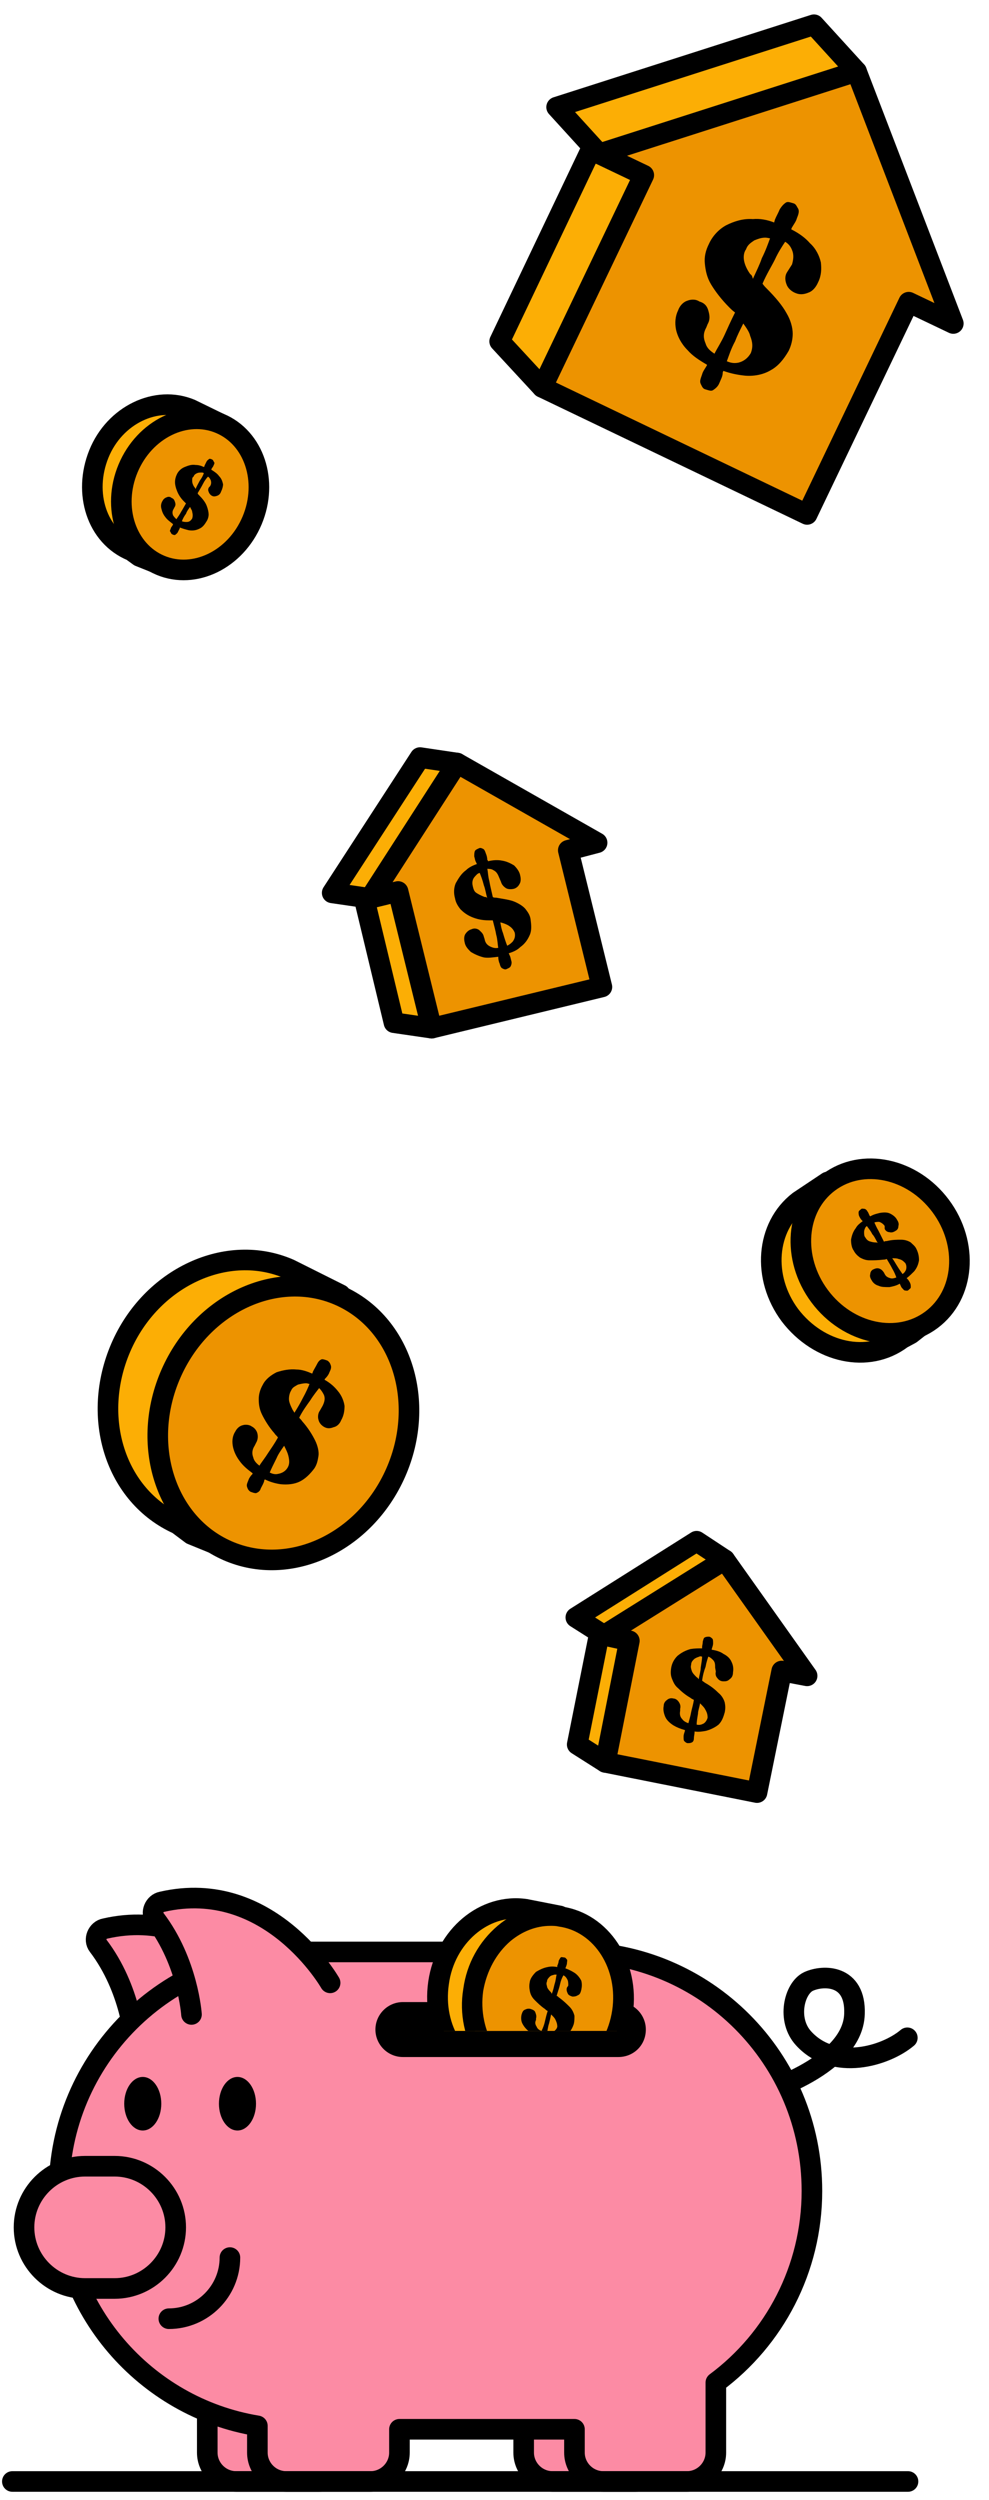 <?xml version="1.0" encoding="utf-8"?>
<!-- Generator: Adobe Illustrator 28.3.0, SVG Export Plug-In . SVG Version: 6.00 Build 0)  -->
<svg version="1.1" id="Layer_2_1_" xmlns="http://www.w3.org/2000/svg" xmlns:xlink="http://www.w3.org/1999/xlink" x="0px" y="0px"
	 width="144.1px" height="364px" viewBox="0 0 144.1 364" style="enable-background:new 0 0 144.1 364;" xml:space="preserve">
<style type="text/css">
	.st0{fill:none;stroke:#000000;stroke-width:3;stroke-linecap:round;stroke-miterlimit:10;}
	.st1{fill:#FC8BA4;stroke:#000000;stroke-width:3;stroke-linecap:round;stroke-linejoin:round;stroke-miterlimit:10;}
	.st2{fill:#FCAE05;stroke:#000000;stroke-width:3;stroke-linecap:round;stroke-linejoin:round;stroke-miterlimit:10;}
	.st3{fill:#ED9300;stroke:#000000;stroke-width:3;stroke-linecap:round;stroke-linejoin:round;stroke-miterlimit:10;}
	.st4{clip-path:url(#SVGID_00000149377577802945850260000006863013259766683831_);}
	.st5{fill:#FCAE05;}
	.st6{fill:#ED9300;}
</style>
<path class="st0" d="M109.8,305.1c0,0,14.5-3.9,14.7-11.9c0.2-5.7-4.5-5.7-6.7-4.7c-2.1,1-3.2,5.6-0.7,8.3
	c4.4,4.8,11.9,2.6,15.1-0.1"/>
<g>
	<path class="st1" d="M19.6,297.2c0,0-0.5-7.6-5.3-13.9c-0.7-0.9-0.1-2.3,1-2.5c15.7-3.6,24.5,11.8,24.5,11.8"/>
	<path class="st1" d="M92.6,361.3H80.5c-2.3,0-4.2-1.9-4.2-4.2v-13.4h20.6V357C96.9,359.4,95,361.3,92.6,361.3z"/>
	<path class="st1" d="M46.5,361.3H34.4c-2.3,0-4.2-1.9-4.2-4.2v-13.4h20.6V357C50.8,359.4,48.9,361.3,46.5,361.3z"/>
	<path class="st1" d="M83.6,284.2H43.4c-19.2,0-34.8,15.6-34.8,34.8v0c0,17.2,12.5,31.5,28.9,34.2v3.9c0,2.3,1.9,4.2,4.2,4.2H54
		c2.3,0,4.2-1.9,4.2-4.2v-3.4h25.4c0,0,0.1,0,0.1,0v3.4c0,2.3,1.9,4.2,4.2,4.2h12.2c2.3,0,4.2-1.9,4.2-4.2v-10.2
		c8.5-6.3,14-16.5,14-27.9v0C118.3,299.7,102.8,284.2,83.6,284.2z"/>
	<path class="st1" d="M16.7,333.2h-4.3c-4.9,0-8.9-4-8.9-8.9l0,0c0-4.9,4-8.9,8.9-8.9h4.3c4.9,0,8.9,4,8.9,8.9l0,0
		C25.6,329.2,21.6,333.2,16.7,333.2z"/>
	<path class="st1" d="M27.9,293.3c0,0-0.5-7.6-5.3-13.9c-0.7-0.9-0.1-2.3,1-2.5c15.7-3.6,24.5,11.8,24.5,11.8"/>
</g>
<g>
	<g>
		<g>
			<path class="st2" d="M25.9,221.9c-9.1-4.1-12.7-15.5-8.3-25.7s15.5-15.4,24.6-11.4l7.4,3.7l-16.3,37.1l-5.4-2.2L25.9,221.9z"/>
			
				<ellipse transform="matrix(0.402 -0.915 0.915 0.402 -164.942 161.784)" class="st3" cx="41.4" cy="207.2" rx="20.3" ry="17.9"/>
		</g>
	</g>
	<path d="M46.6,205.4c-0.3,0.4-0.3,1-0.2,1.3c0.1,0.5,0.5,0.9,0.9,1.1c0.4,0.2,0.8,0.2,1.3,0c0.5-0.1,0.9-0.5,1.1-1
		c0.4-0.7,0.5-1.4,0.5-2.1c-0.1-0.7-0.4-1.5-1-2.2c-0.4-0.5-1-1.1-1.9-1.6c0-0.1,0-0.1,0.1-0.2c0.3-0.3,0.5-0.6,0.6-0.9
		c0.2-0.4,0.3-0.7,0.2-1c-0.1-0.3-0.2-0.5-0.5-0.7c-0.3-0.1-0.5-0.2-0.8-0.2c-0.3,0.1-0.5,0.3-0.7,0.7c-0.2,0.4-0.4,0.7-0.6,1.1
		c0,0.1-0.1,0.2-0.1,0.3c-0.7-0.3-1.5-0.6-2.3-0.6c-1-0.1-2,0.1-2.9,0.4c-0.8,0.4-1.6,1-2,1.8c-0.4,0.7-0.6,1.4-0.6,2.1
		c0,0.8,0.1,1.5,0.5,2.3s1,1.8,1.8,2.7c0.1,0.2,0.3,0.3,0.5,0.6c-0.5,0.9-1,1.6-1.4,2.2c-0.5,0.8-1,1.4-1.3,1.9
		c-0.4-0.3-0.8-0.7-0.9-1.2c-0.2-0.5-0.2-1.1,0.2-1.7l0.2-0.4c0.3-0.5,0.3-1,0.2-1.4s-0.4-0.8-0.8-1c-0.4-0.3-1-0.3-1.3-0.2
		c-0.5,0.1-0.9,0.5-1.1,0.9c-0.4,0.6-0.5,1.3-0.4,2c0.1,0.7,0.4,1.5,1,2.3c0.5,0.7,1.1,1.2,1.9,1.8l0,0.1c-0.3,0.3-0.5,0.6-0.6,0.9
		c-0.2,0.5-0.3,0.7-0.2,1c0.1,0.3,0.2,0.5,0.5,0.7c0.3,0.1,0.5,0.2,0.8,0.2c0.3-0.1,0.6-0.3,0.7-0.7c0.2-0.4,0.4-0.7,0.5-1.1
		c0-0.1,0-0.1,0.1-0.2c0.8,0.4,1.6,0.6,2.3,0.7c1,0.1,2,0,2.8-0.4c0.8-0.4,1.5-1.1,2.1-1.9c0.4-0.6,0.5-1.2,0.6-1.8
		s-0.1-1.5-0.5-2.3c-0.4-0.8-1-1.8-1.9-2.8c-0.1-0.2-0.3-0.3-0.4-0.5c0.5-1,1.1-1.8,1.6-2.5c0.5-0.8,1-1.4,1.3-1.8
		c0.3,0.3,0.5,0.6,0.7,1c0.2,0.5,0.1,1-0.2,1.6L46.6,205.4z M42,211.9c0.2,0.8,0.2,1.3-0.1,1.8c-0.3,0.5-0.8,0.8-1.4,0.9
		c-0.4,0.1-0.8,0-1.2-0.2c0.2-0.5,0.6-1.3,1-2.1c0.2-0.5,0.6-1.1,1.1-1.8C41.7,211.1,41.9,211.5,42,211.9z M42.6,205.2
		c-0.3-0.6-0.5-1.1-0.5-1.5s0.1-0.9,0.3-1.2c0.2-0.5,0.5-0.6,1-0.9c0.4-0.1,0.8-0.2,1.2-0.2c0.2,0,0.4,0.1,0.5,0.1
		c-0.2,0.5-0.5,1.2-1,2.1c-0.3,0.6-0.7,1.3-1.2,2.1C42.8,205.5,42.7,205.4,42.6,205.2z"/>
</g>
<path class="st0" d="M33.5,328.7L33.5,328.7c0,4.9-4,8.9-8.9,8.9"/>
<ellipse cx="34.6" cy="306.3" rx="2.7" ry="3.9"/>
<ellipse cx="20.8" cy="306.3" rx="2.7" ry="3.9"/>
<path d="M90.1,299.5H58.7c-2.2,0-4-1.8-4-4l0,0c0-2.2,1.8-4,4-4h31.4c2.2,0,4,1.8,4,4l0,0C94.1,297.8,92.3,299.5,90.1,299.5z"/>
<line class="st0" x1="1.8" y1="361.3" x2="132.3" y2="361.3"/>
<g>
	<g>
		<g>
			<path class="st2" d="M131.4,194.9c-4.9,3.7-12.1,2.1-16.3-3.4c-4.1-5.5-3.5-12.9,1.3-16.6l4.2-2.8l14.9,19.9l-2.8,2.2
				L131.4,194.9z"/>
			
				<ellipse transform="matrix(0.801 -0.598 0.598 0.801 -83.484 112.934)" class="st3" cx="128.3" cy="182.2" rx="11" ry="12.5"/>
		</g>
	</g>
	<path d="M128.9,178.9c0.1,0.3,0.4,0.5,0.7,0.5c0.3,0.1,0.6,0,0.9-0.2c0.2-0.1,0.4-0.3,0.4-0.7c0.1-0.3,0-0.6-0.2-0.9
		c-0.2-0.4-0.6-0.7-1-0.9c-0.4-0.2-0.9-0.2-1.5-0.1c-0.4,0.1-0.9,0.2-1.4,0.5c0,0,0,0-0.1-0.1c-0.1-0.2-0.2-0.5-0.3-0.6
		c-0.1-0.2-0.3-0.4-0.5-0.4c-0.2,0-0.3-0.1-0.5,0.1c-0.1,0.1-0.3,0.2-0.3,0.4c0,0.2,0,0.4,0.1,0.6c0.1,0.2,0.2,0.4,0.4,0.6
		c0,0,0.1,0.1,0.1,0.1c-0.4,0.3-0.8,0.6-1,1c-0.4,0.5-0.6,1.1-0.7,1.7c0,0.6,0.1,1.2,0.4,1.6c0.2,0.4,0.5,0.7,0.9,1
		c0.4,0.2,0.8,0.4,1.4,0.4c0.6,0,1.2,0,2-0.1c0.1,0,0.3,0,0.5-0.1c0.3,0.5,0.6,1,0.8,1.4c0.3,0.5,0.5,1,0.6,1.3
		c-0.3,0.1-0.6,0.2-0.9,0.1c-0.3-0.1-0.6-0.2-0.8-0.6l-0.1-0.2c-0.2-0.3-0.4-0.5-0.7-0.6c-0.3-0.1-0.6,0-0.8,0.1
		c-0.3,0.1-0.5,0.4-0.5,0.7c-0.1,0.3,0,0.6,0.2,0.9c0.2,0.4,0.6,0.7,1,0.8c0.4,0.2,0.9,0.2,1.6,0.2c0.5-0.1,1-0.2,1.5-0.5l0,0
		c0.1,0.2,0.2,0.5,0.3,0.6c0.2,0.2,0.3,0.4,0.5,0.4c0.2,0,0.3,0.1,0.5-0.1s0.3-0.2,0.3-0.4c0-0.2,0-0.4-0.1-0.6
		c-0.1-0.2-0.2-0.4-0.4-0.6c0,0,0,0-0.1-0.1c0.4-0.3,0.8-0.7,1.1-1c0.4-0.5,0.6-1,0.7-1.6c0-0.6-0.1-1.1-0.4-1.7
		c-0.2-0.4-0.5-0.6-0.8-0.9c-0.3-0.2-0.8-0.4-1.4-0.4c-0.6,0-1.3,0-2.1,0.2c-0.1,0-0.3,0-0.4,0.1c-0.3-0.6-0.6-1.2-0.8-1.6
		c-0.3-0.5-0.5-1-0.6-1.2c0.2-0.1,0.5-0.1,0.7-0.1c0.3,0.1,0.6,0.3,0.8,0.6L128.9,178.9z M130.9,183.3c0.5,0.1,0.7,0.3,1,0.6
		c0.2,0.3,0.2,0.7,0.1,1c-0.1,0.2-0.2,0.4-0.5,0.6c-0.2-0.3-0.5-0.7-0.8-1.2c-0.2-0.3-0.4-0.7-0.7-1.1
		C130.4,183.2,130.7,183.2,130.9,183.3z M127.6,180.9c-0.4,0-0.7-0.1-1-0.2c-0.2-0.1-0.4-0.3-0.5-0.5c-0.2-0.2-0.2-0.5-0.2-0.8
		c0-0.3,0.1-0.5,0.2-0.7c0.1-0.1,0.2-0.2,0.2-0.2c0.2,0.3,0.5,0.6,0.8,1.2c0.3,0.3,0.5,0.8,0.8,1.3
		C127.8,180.9,127.7,180.9,127.6,180.9z"/>
</g>
<g>
	<g>
		<g>
			<path class="st2" d="M19.2,80.2c-5.1-2.1-7.1-8.4-4.8-14.1s8.4-8.6,13.4-6.5l4.1,2l-8.6,20.6l-3-1.2L19.2,80.2z"/>
			<ellipse transform="matrix(0.387 -0.922 0.922 0.387 -49.403 69.654)" class="st3" cx="27.7" cy="72" rx="11.2" ry="9.8"/>
		</g>
	</g>
	<path d="M30.5,70.9c-0.2,0.2-0.2,0.5-0.1,0.7c0.1,0.3,0.3,0.5,0.5,0.6c0.2,0.1,0.4,0.1,0.7,0c0.3-0.1,0.5-0.3,0.6-0.6
		c0.2-0.4,0.3-0.8,0.3-1.1c-0.1-0.4-0.2-0.8-0.6-1.2c-0.2-0.3-0.6-0.6-1.1-0.9c0-0.1,0-0.1,0-0.1c0.1-0.2,0.3-0.4,0.3-0.5
		c0.1-0.2,0.2-0.4,0.1-0.5c-0.1-0.1-0.1-0.3-0.3-0.4c-0.2-0.1-0.3-0.1-0.4-0.1c-0.1,0.1-0.3,0.2-0.4,0.4c-0.1,0.2-0.2,0.4-0.3,0.6
		c0,0.1,0,0.1-0.1,0.2c-0.4-0.2-0.8-0.3-1.2-0.3c-0.6-0.1-1.1,0.1-1.6,0.3c-0.5,0.2-0.9,0.6-1.1,1c-0.2,0.4-0.3,0.8-0.3,1.2
		c0,0.4,0.1,0.8,0.3,1.3c0.2,0.5,0.5,1,1,1.5c0.1,0.1,0.2,0.2,0.3,0.3c-0.3,0.5-0.5,0.9-0.7,1.2c-0.2,0.4-0.5,0.8-0.7,1.1
		c-0.2-0.2-0.4-0.4-0.5-0.6c-0.1-0.3-0.1-0.6,0.1-0.9l0.1-0.2c0.2-0.3,0.2-0.5,0.1-0.8s-0.2-0.5-0.5-0.6c-0.2-0.2-0.5-0.2-0.7-0.1
		c-0.3,0.1-0.5,0.3-0.6,0.5c-0.2,0.3-0.3,0.7-0.2,1.1c0.1,0.4,0.2,0.8,0.6,1.3c0.3,0.4,0.6,0.6,1.1,1l0,0.1
		c-0.1,0.2-0.3,0.4-0.3,0.5c-0.1,0.3-0.2,0.4-0.1,0.5s0.1,0.3,0.3,0.4c0.2,0.1,0.3,0.1,0.4,0.1c0.1-0.1,0.3-0.2,0.4-0.4
		c0.1-0.2,0.2-0.4,0.3-0.6c0-0.1,0-0.1,0-0.1c0.5,0.2,0.9,0.3,1.3,0.4c0.6,0.1,1.1,0,1.5-0.2c0.5-0.2,0.8-0.6,1.1-1.1
		c0.2-0.3,0.3-0.7,0.3-1c0-0.3-0.1-0.8-0.3-1.3c-0.2-0.5-0.6-1-1.1-1.5c-0.1-0.1-0.2-0.2-0.2-0.3c0.3-0.5,0.6-1,0.8-1.4
		c0.2-0.4,0.5-0.8,0.7-1c0.2,0.1,0.3,0.3,0.4,0.5c0.1,0.3,0.1,0.6-0.1,0.9L30.5,70.9z M28,74.5c0.1,0.4,0.1,0.7,0,1
		c-0.2,0.3-0.4,0.5-0.8,0.5c-0.2,0-0.4,0-0.7-0.1c0.1-0.3,0.3-0.7,0.6-1.1c0.1-0.3,0.3-0.6,0.6-1C27.8,74.1,28,74.3,28,74.5z
		 M28.3,70.9C28.1,70.6,28,70.3,28,70s0-0.5,0.2-0.6c0.1-0.3,0.3-0.4,0.5-0.5c0.2-0.1,0.4-0.1,0.7-0.1c0.1,0,0.2,0,0.3,0.1
		c-0.1,0.3-0.3,0.7-0.6,1.1c-0.2,0.4-0.4,0.7-0.6,1.2C28.4,71,28.4,71,28.3,70.9z"/>
</g>
<g>
	<defs>
		<rect id="SVGID_1_" x="45.7" y="262.7" width="63.2" height="33"/>
	</defs>
	<clipPath id="SVGID_00000178914371660095877510000014710507649579827632_">
		<use xlink:href="#SVGID_1_"  style="overflow:visible;"/>
	</clipPath>
	<g style="clip-path:url(#SVGID_00000178914371660095877510000014710507649579827632_);">
		<g>
			<g>
				<g>
					<path class="st5" d="M73,302.6c-6.1-0.9-10.1-7.1-9.1-13.9c1-6.8,6.7-11.6,12.7-10.8l5,1L78,303.5l-3.5-0.4L73,302.6z"/>
					<path d="M78,305c-0.1,0-0.1,0-0.2,0l-3.5-0.4c-0.1,0-0.2,0-0.3-0.1l-1.4-0.4c-6.8-1.1-11.3-7.9-10.2-15.6
						c1.1-7.6,7.5-13,14.4-12l5.1,1c0.8,0.2,1.3,0.9,1.2,1.7l-3.6,24.6C79.3,304.5,78.7,305,78,305z M74.8,301.6l1.9,0.2l3.2-21.7
						l-3.6-0.7c-5.1-0.7-10.1,3.5-10.9,9.5c-0.9,6.1,2.6,11.4,7.8,12.2c0.1,0,0.2,0,0.2,0.1L74.8,301.6z"/>
				</g>
				<g>
					
						<ellipse transform="matrix(0.146 -0.989 0.989 0.146 -220.066 327.774)" class="st6" cx="79.8" cy="291.3" rx="12.5" ry="11"/>
					<path d="M79.4,305.3c-0.5,0-1.1,0-1.6-0.1c-3.3-0.5-6.2-2.4-8.2-5.4c-1.9-2.9-2.7-6.6-2.1-10.2c0.5-3.7,2.3-6.9,5-9.2
						c2.7-2.3,6.1-3.3,9.4-2.8c6.8,1,11.4,8,10.3,15.6C91.1,300.2,85.6,305.3,79.4,305.3z M80.2,280.4c-2.1,0-4.1,0.8-5.8,2.2
						c-2.1,1.8-3.5,4.4-4,7.3c-0.4,2.9,0.2,5.8,1.7,8.2c1.5,2.3,3.6,3.7,6.1,4.1c5.2,0.8,10.1-3.5,11-9.5c0.9-6-2.6-11.5-7.8-12.2
						C81,280.4,80.6,280.4,80.2,280.4z"/>
				</g>
			</g>
		</g>
		<g>
			<path d="M82.6,289.4c-0.1,0.3,0,0.6,0.1,0.8c0.1,0.3,0.4,0.4,0.7,0.5c0.2,0,0.5,0,0.8-0.2c0.3-0.1,0.4-0.4,0.5-0.8
				c0.1-0.5,0.1-0.9,0-1.3c-0.2-0.4-0.5-0.8-0.9-1.1c-0.3-0.2-0.8-0.5-1.4-0.7c0-0.1,0-0.1,0-0.1c0.1-0.2,0.2-0.5,0.2-0.6
				c0-0.2,0.1-0.5,0-0.6s-0.2-0.3-0.4-0.3c-0.2,0-0.4-0.1-0.5,0c-0.1,0.1-0.2,0.3-0.3,0.5c0,0.2-0.1,0.5-0.2,0.7c0,0.1,0,0.1,0,0.2
				c-0.5-0.1-1-0.1-1.4,0c-0.6,0.1-1.2,0.4-1.7,0.7c-0.4,0.4-0.8,0.9-0.9,1.4c-0.1,0.5-0.1,0.9,0,1.4c0.1,0.5,0.3,0.9,0.7,1.3
				s0.9,0.9,1.5,1.3c0.1,0.1,0.2,0.2,0.4,0.3c-0.2,0.6-0.3,1.1-0.4,1.5c-0.1,0.5-0.3,1-0.5,1.4c-0.3-0.1-0.6-0.3-0.7-0.6
				c-0.2-0.3-0.3-0.6-0.1-1l0-0.2c0.1-0.4,0-0.6-0.1-0.9c-0.1-0.3-0.4-0.4-0.7-0.5c-0.3-0.1-0.6,0-0.8,0.1c-0.3,0.1-0.4,0.4-0.5,0.7
				c-0.1,0.4-0.1,0.9,0.1,1.3c0.2,0.4,0.5,0.8,1,1.2c0.4,0.3,0.9,0.5,1.4,0.7l0,0.1c-0.1,0.2-0.2,0.5-0.2,0.6c0,0.3-0.1,0.5,0,0.6
				s0.2,0.3,0.4,0.3c0.2,0,0.4,0.1,0.5,0c0.1-0.1,0.3-0.3,0.3-0.5s0.1-0.5,0.1-0.7c0-0.1,0-0.1,0-0.1c0.5,0.1,1,0.1,1.5,0.1
				c0.6-0.1,1.2-0.3,1.6-0.7c0.4-0.4,0.7-0.9,0.9-1.5c0.1-0.4,0.1-0.8,0.1-1.2c-0.1-0.4-0.3-0.9-0.7-1.3c-0.4-0.4-0.9-0.9-1.6-1.4
				c-0.1-0.1-0.2-0.2-0.3-0.2c0.2-0.7,0.4-1.2,0.5-1.7c0.1-0.5,0.3-1,0.5-1.3c0.2,0.1,0.4,0.3,0.5,0.5c0.2,0.3,0.2,0.6,0.2,1
				L82.6,289.4z M80.9,294c0.2,0.4,0.3,0.7,0.3,1.1c-0.1,0.4-0.4,0.6-0.7,0.8c-0.2,0.1-0.5,0.1-0.8,0.1c0.1-0.4,0.1-0.8,0.3-1.4
				c0.1-0.4,0.2-0.8,0.3-1.3C80.6,293.6,80.8,293.8,80.9,294z M80.2,290c-0.3-0.3-0.5-0.6-0.5-0.8c-0.1-0.3-0.1-0.5,0-0.7
				c0-0.3,0.2-0.5,0.4-0.7c0.2-0.2,0.4-0.2,0.7-0.3c0.1,0,0.3,0,0.3,0c-0.1,0.4-0.1,0.8-0.3,1.4c-0.1,0.4-0.2,0.9-0.4,1.4
				C80.3,290.1,80.3,290.1,80.2,290z"/>
		</g>
	</g>
</g>
<g>
	<polygon class="st2" points="66.6,111.1 61.2,110.3 48.4,130 53.9,130.8 53.1,131 57.4,148.9 62.9,149.7 71.4,121.1 	"/>
	<polygon class="st3" points="87,122.7 66.6,111.1 53.9,130.8 58,129.8 62.9,149.7 87.7,143.7 82.8,123.8 	"/>
	<path d="M73,128.4c0.1,0.4,0.4,0.7,0.7,0.9c0.3,0.2,0.8,0.2,1.2,0.1c0.3-0.1,0.6-0.3,0.8-0.7c0.2-0.3,0.2-0.8,0.1-1.2
		c-0.1-0.6-0.5-1.1-0.9-1.5c-0.5-0.3-1.1-0.6-1.8-0.7c-0.5-0.1-1.2-0.1-2,0.1c0-0.1,0-0.1-0.1-0.2c0-0.3-0.1-0.7-0.2-0.9
		c-0.1-0.3-0.2-0.6-0.4-0.7c-0.2-0.1-0.4-0.2-0.6-0.1c-0.2,0.1-0.5,0.2-0.6,0.4c-0.1,0.2-0.1,0.5-0.1,0.8c0.1,0.3,0.1,0.6,0.3,0.9
		c0,0.1,0.1,0.2,0.1,0.2c-0.6,0.2-1.2,0.5-1.6,0.9c-0.7,0.5-1.1,1.2-1.5,1.9c-0.3,0.7-0.3,1.5-0.1,2.2c0.1,0.6,0.4,1.1,0.8,1.6
		c0.4,0.4,0.9,0.8,1.6,1.1c0.7,0.3,1.5,0.5,2.5,0.5c0.2,0,0.4,0,0.6,0c0.2,0.8,0.4,1.5,0.5,2.1c0.2,0.7,0.2,1.4,0.3,1.9
		c-0.4,0.1-0.8,0-1.2-0.2c-0.4-0.2-0.7-0.5-0.8-1.1l-0.1-0.3c-0.1-0.5-0.4-0.7-0.7-1c-0.3-0.2-0.7-0.3-1.1-0.1
		c-0.4,0.1-0.7,0.4-0.9,0.7c-0.2,0.3-0.2,0.8-0.1,1.2c0.1,0.6,0.5,1,0.9,1.4c0.5,0.3,1.1,0.6,1.9,0.8c0.6,0.1,1.3,0,2.1-0.1l0,0.1
		c0,0.3,0.1,0.7,0.2,0.9c0.1,0.4,0.2,0.6,0.4,0.7c0.2,0.1,0.4,0.2,0.6,0.1c0.2-0.1,0.5-0.2,0.6-0.4c0.1-0.2,0.2-0.5,0.1-0.8
		s-0.1-0.6-0.3-0.9c0-0.1,0-0.1-0.1-0.2c0.7-0.2,1.3-0.5,1.7-0.9c0.7-0.5,1.1-1.1,1.4-1.8c0.3-0.7,0.2-1.5,0.1-2.3
		c-0.1-0.6-0.4-1-0.7-1.4c-0.3-0.4-0.9-0.8-1.6-1.1c-0.7-0.3-1.6-0.4-2.7-0.6c-0.2,0-0.4,0-0.5-0.1c-0.2-0.9-0.4-1.7-0.5-2.3
		c-0.2-0.7-0.2-1.4-0.3-1.8c0.3,0,0.6,0,0.9,0.2c0.4,0.2,0.6,0.5,0.8,1L73,128.4z M74,134.7c0.5,0.3,0.8,0.6,1,1.1
		c0.1,0.5,0,0.9-0.3,1.3c-0.2,0.2-0.4,0.4-0.8,0.6c-0.2-0.5-0.4-1.1-0.6-1.8c-0.2-0.5-0.3-1-0.4-1.6C73.4,134.4,73.8,134.6,74,134.7
		z M70.6,130.6c-0.5-0.2-0.9-0.4-1.2-0.6c-0.3-0.2-0.4-0.5-0.5-0.9c-0.1-0.4-0.1-0.7,0-1c0.1-0.3,0.3-0.5,0.6-0.8
		c0.1-0.1,0.3-0.2,0.4-0.2c0.2,0.5,0.4,1,0.6,1.8c0.2,0.5,0.3,1.2,0.5,1.9C70.9,130.6,70.8,130.6,70.6,130.6z"/>
</g>
<g>
	<polygon class="st2" points="105.6,227.1 101.5,224.4 83.9,235.5 88,238.1 87.3,238 84.1,254 88.2,256.6 105.7,236.9 	"/>
	<polygon class="st3" points="117.6,244 105.6,227.1 88,238.1 91.7,238.9 88.2,256.6 110.3,261 113.9,243.3 	"/>
	<path d="M104.3,243.4c-0.1,0.3,0,0.7,0.2,0.9c0.2,0.3,0.5,0.5,0.9,0.5c0.3,0,0.6,0,0.9-0.3c0.3-0.2,0.5-0.5,0.5-1
		c0.1-0.6,0-1.1-0.2-1.5c-0.2-0.5-0.6-0.9-1.2-1.2c-0.4-0.3-1-0.5-1.7-0.6c0-0.1,0-0.1,0-0.1c0.1-0.3,0.2-0.6,0.2-0.8
		c0-0.3,0-0.6-0.1-0.7s-0.3-0.3-0.5-0.3c-0.2,0-0.4,0-0.6,0.1c-0.2,0.1-0.2,0.3-0.3,0.6c0,0.3-0.1,0.6-0.1,0.8c0,0.1,0,0.1,0,0.2
		c-0.6,0-1.1,0-1.7,0.1c-0.7,0.2-1.3,0.5-1.9,1c-0.5,0.5-0.8,1.1-0.9,1.7c-0.1,0.6-0.1,1.1,0.1,1.6s0.4,1,0.9,1.4
		c0.5,0.5,1.1,1,1.8,1.4c0.1,0.1,0.3,0.2,0.5,0.3c-0.1,0.7-0.3,1.3-0.4,1.8c-0.1,0.6-0.3,1.2-0.4,1.6c-0.3-0.1-0.7-0.3-0.9-0.6
		c-0.3-0.3-0.4-0.7-0.3-1.2l0-0.3c0.1-0.4,0-0.7-0.2-1c-0.2-0.3-0.5-0.5-0.8-0.5c-0.3-0.1-0.7,0-0.9,0.2c-0.3,0.2-0.5,0.5-0.5,0.9
		c-0.1,0.5,0,1,0.2,1.5c0.2,0.5,0.6,0.9,1.2,1.3c0.5,0.3,1,0.5,1.7,0.7l0,0.1c-0.1,0.3-0.2,0.6-0.2,0.8c0,0.4,0,0.6,0.1,0.7
		s0.3,0.3,0.5,0.3c0.2,0,0.4,0,0.6-0.1c0.2-0.1,0.3-0.3,0.3-0.6s0.1-0.6,0.1-0.9c0-0.1,0-0.1,0-0.1c0.6,0.1,1.2,0,1.7-0.1
		c0.7-0.2,1.3-0.5,1.8-0.9c0.5-0.5,0.7-1.1,0.9-1.8c0.1-0.5,0.1-0.9,0-1.4c-0.1-0.4-0.4-1-0.9-1.4c-0.5-0.5-1.1-1-2-1.5
		c-0.1-0.1-0.3-0.2-0.4-0.3c0.1-0.8,0.3-1.5,0.5-2c0.1-0.6,0.3-1.2,0.4-1.5c0.3,0.1,0.5,0.3,0.7,0.5c0.3,0.3,0.3,0.7,0.3,1.1
		L104.3,243.4z M102.7,248.8c0.3,0.5,0.4,0.8,0.4,1.3c-0.1,0.4-0.4,0.8-0.7,0.9c-0.2,0.1-0.5,0.2-0.9,0.1c0-0.4,0.1-1,0.2-1.6
		c0-0.4,0.2-0.9,0.3-1.5C102.3,248.3,102.6,248.6,102.7,248.8z M101.5,244.2c-0.3-0.3-0.6-0.6-0.7-0.9s-0.2-0.6-0.1-0.9
		c0-0.4,0.2-0.6,0.4-0.8c0.2-0.2,0.5-0.3,0.8-0.4c0.1-0.1,0.3,0,0.4,0c0,0.4-0.1,0.9-0.2,1.6c0,0.5-0.2,1.1-0.3,1.7
		C101.7,244.4,101.7,244.3,101.5,244.2z"/>
</g>
<g>
	<polygon class="st2" points="124.8,10.4 118.6,3.6 81.1,15.6 87.3,22.4 86.1,21.8 72.8,49.7 79,56.4 120.5,28.4 	"/>
	<polygon class="st3" points="138.9,47.1 124.8,10.4 87.3,22.4 93.8,25.5 79,56.4 117.6,74.9 132.4,44 	"/>
	<path d="M114.7,39.6c-0.4,0.6-0.3,1.3-0.1,1.8c0.2,0.6,0.8,1.1,1.4,1.3c0.5,0.2,1.1,0.2,1.8-0.1c0.6-0.2,1.1-0.8,1.4-1.5
		c0.5-1,0.5-2,0.4-2.9c-0.2-0.9-0.7-2-1.6-2.8c-0.6-0.7-1.5-1.4-2.7-2c0-0.1,0-0.1,0.1-0.3c0.3-0.5,0.6-0.9,0.7-1.3
		c0.2-0.5,0.4-1,0.2-1.4c-0.2-0.3-0.3-0.7-0.7-0.8c-0.4-0.1-0.8-0.3-1.1-0.1c-0.3,0.2-0.6,0.5-0.9,1c-0.2,0.5-0.5,1-0.7,1.5
		c0,0.1-0.1,0.3-0.1,0.4c-1-0.4-2.1-0.6-3.1-0.5c-1.4-0.1-2.7,0.3-3.9,0.9c-1.1,0.6-2,1.6-2.5,2.7c-0.5,1-0.7,1.9-0.6,2.9
		c0.1,1,0.3,2,0.9,3s1.5,2.2,2.7,3.4c0.2,0.2,0.4,0.4,0.8,0.7c-0.6,1.2-1.1,2.3-1.5,3.2c-0.5,1.1-1.1,2-1.5,2.8
		c-0.6-0.4-1.1-0.8-1.3-1.5c-0.3-0.7-0.4-1.4,0.1-2.3l0.2-0.5c0.4-0.7,0.3-1.3,0.1-2s-0.6-1.1-1.3-1.3c-0.6-0.4-1.3-0.3-1.8-0.1
		c-0.6,0.2-1.1,0.8-1.3,1.4c-0.4,0.8-0.5,1.8-0.3,2.8c0.2,0.9,0.7,2,1.7,3c0.7,0.8,1.6,1.4,2.8,2.1l0,0.1c-0.3,0.5-0.6,0.9-0.7,1.3
		c-0.2,0.6-0.4,1-0.2,1.4s0.3,0.7,0.7,0.8c0.4,0.1,0.8,0.3,1.1,0.1c0.3-0.2,0.7-0.5,0.9-1c0.2-0.5,0.5-1,0.5-1.5
		c0-0.1,0-0.1,0.1-0.3c1.1,0.4,2.2,0.6,3.2,0.7c1.4,0.1,2.7-0.2,3.7-0.8c1.1-0.6,1.9-1.6,2.6-2.8c0.4-0.8,0.6-1.7,0.6-2.5
		c0-0.9-0.3-2-0.9-3c-0.6-1.1-1.6-2.3-2.9-3.6c-0.2-0.2-0.4-0.4-0.6-0.7c0.6-1.4,1.3-2.5,1.8-3.5c0.5-1.1,1.1-2,1.5-2.6
		c0.5,0.3,0.8,0.7,1,1.2c0.3,0.7,0.2,1.4,0,2.1L114.7,39.6z M109.3,48.9c0.4,1,0.4,1.7,0.1,2.5c-0.4,0.7-1,1.2-1.8,1.4
		c-0.5,0.1-1,0.1-1.7-0.2c0.3-0.8,0.6-1.8,1.2-2.9c0.3-0.8,0.7-1.6,1.2-2.6C108.8,47.8,109.2,48.4,109.3,48.9z M109.3,39.9
		c-0.5-0.7-0.8-1.4-0.9-2c-0.1-0.6,0-1.2,0.3-1.6c0.2-0.6,0.6-0.9,1.2-1.3c0.5-0.2,1-0.4,1.6-0.4c0.3,0,0.6,0.1,0.7,0.1
		c-0.3,0.8-0.6,1.7-1.2,2.9c-0.3,0.9-0.8,1.9-1.3,3C109.6,40.3,109.6,40.1,109.3,39.9z"/>
</g>
</svg>
